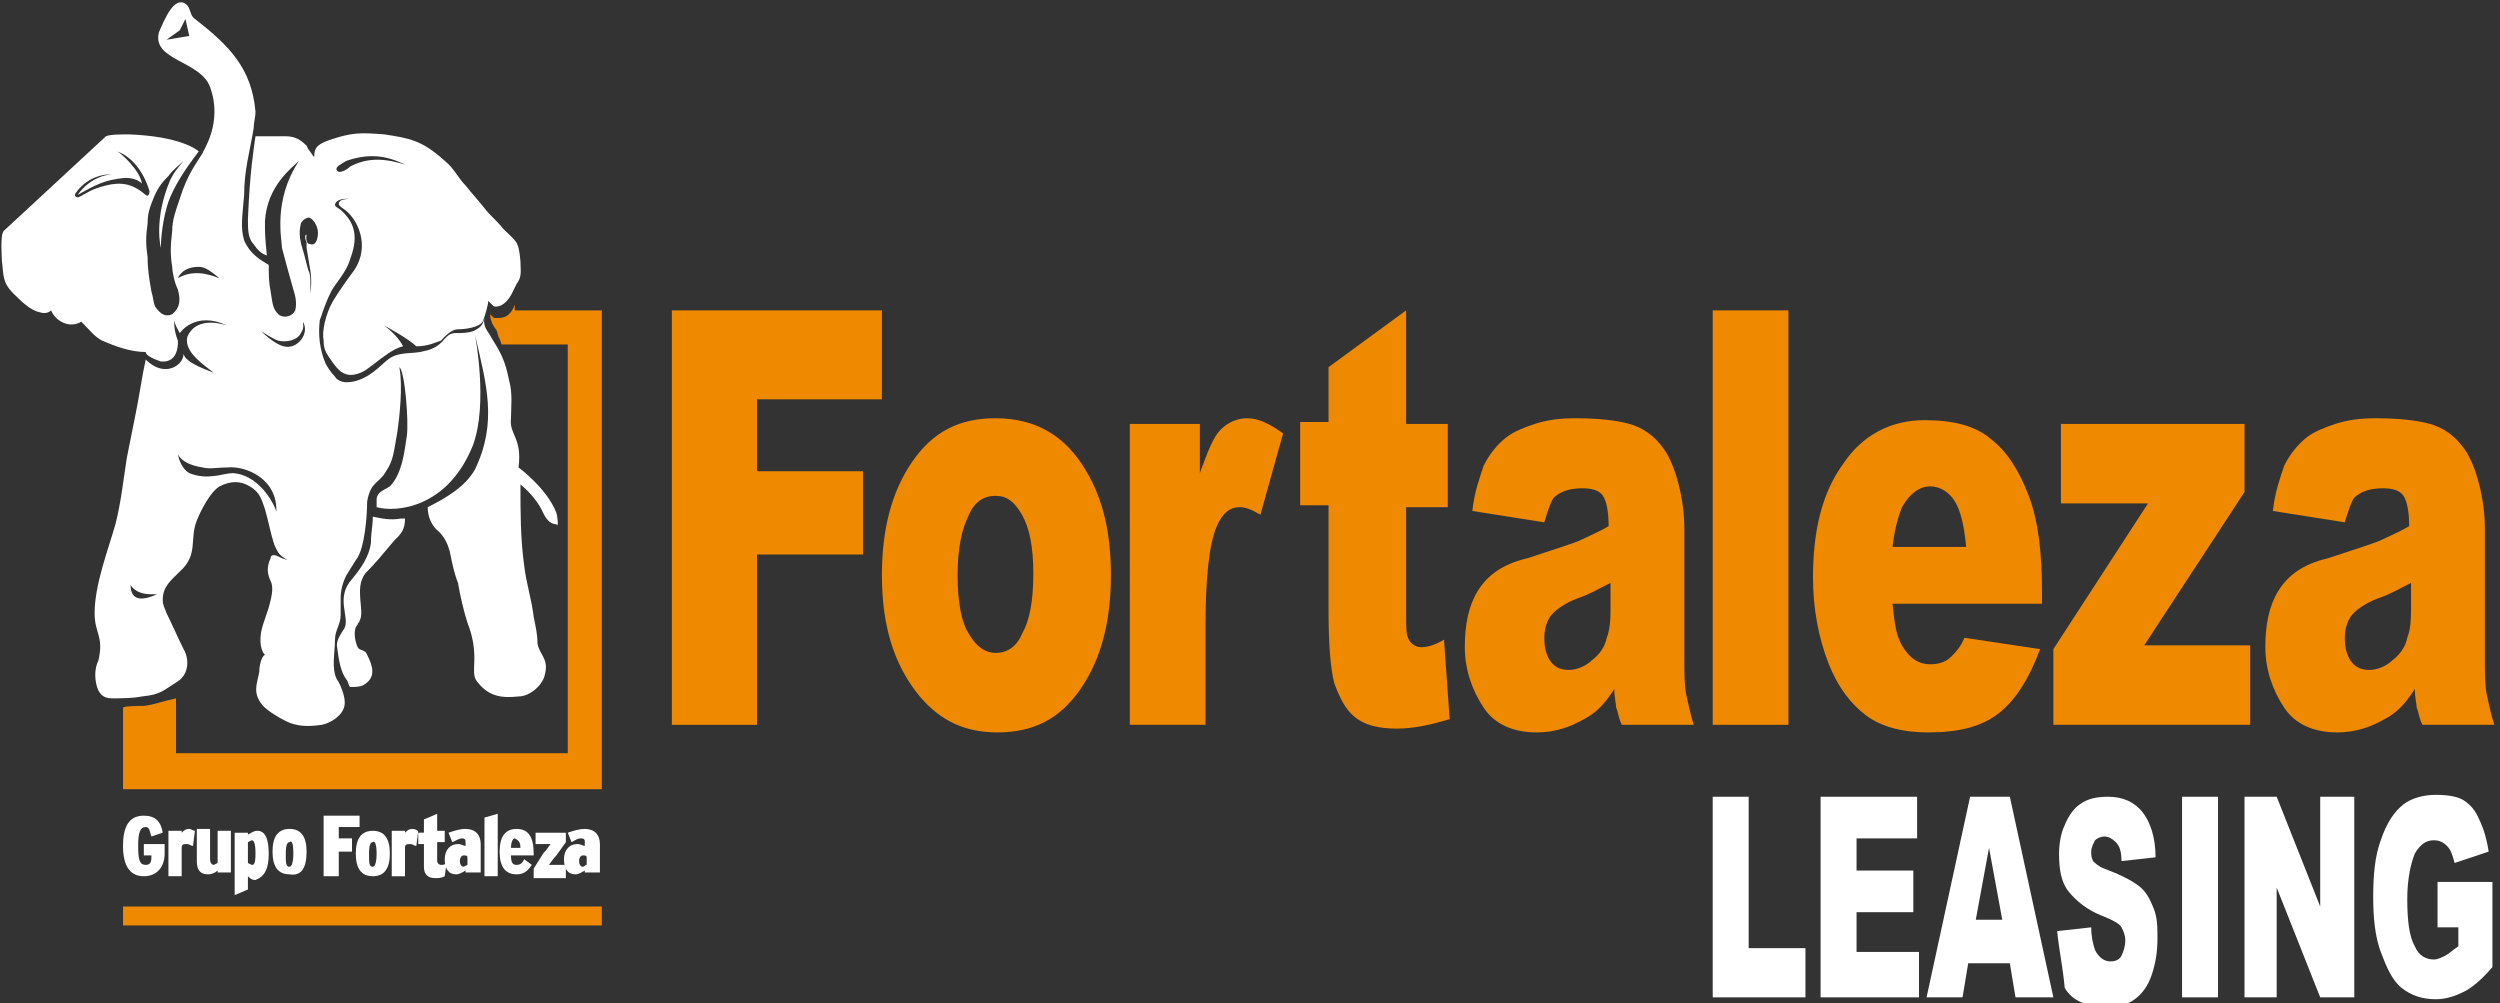 <?xml version="1.0" encoding="utf-8"?>
<!-- Generator: Adobe Illustrator 19.0.0, SVG Export Plug-In . SVG Version: 6.00 Build 0)  -->
<svg version="1.1" id="Layer_1" xmlns="http://www.w3.org/2000/svg" xmlns:xlink="http://www.w3.org/1999/xlink" x="0px" y="0px"
	 viewBox="0 0 132.1 53" style="enable-background:new 0 0 132.1 53;" xml:space="preserve">
<rect x="0" y="0" width="132.1" height="53" fill="#333333" stroke="none"/>
<style type="text/css">
	.st0{fill:#FFFFFF;}
	.st1{fill-rule:evenodd;clip-rule:evenodd;fill:#FFFFFF;}
	.st2{fill:#EE8900;}
</style>
<g>
	<path class="st0" d="M8.7,45.1v-0.5H7.6v0.6H8v0.1c0,0.3-0.1,0.4-0.3,0.4c-0.3,0-0.4-0.2-0.4-1c0-0.7,0.1-1,0.4-1
		c0.2,0,0.2,0.2,0.3,0.5L8.6,44c-0.1-0.6-0.4-0.9-1-0.9c-0.8,0-1.1,0.6-1.1,1.6c0,1.1,0.4,1.6,1.1,1.6C8.3,46.3,8.7,45.8,8.7,45.1"
		/>
	<path class="st1" d="M10.3,43.9c-0.1,0-0.2-0.1-0.3-0.1c-0.2,0-0.3,0.1-0.4,0.2v-0.1H8.9v2.4h0.7v-1.5c0-0.2,0.1-0.2,0.3-0.2
		c0.1,0,0.2,0.1,0.3,0.1L10.3,43.9z"/>
	<path class="st1" d="M12.2,46.3v-2.4h-0.7v1.7l-0.2,0.1c-0.1,0-0.2-0.1-0.2-0.3v-1.6h-0.7v1.7c0,0.5,0.2,0.7,0.6,0.7
		c0.2,0,0.4-0.1,0.5-0.2v0.1H12.2z"/>
	<path class="st1" d="M14.2,45.1c0-0.8-0.2-1.2-0.6-1.2c-0.2,0-0.3,0.1-0.5,0.2v-0.1h-0.7v3.3l0.7-0.3v-0.7c0.1,0.1,0.2,0.2,0.4,0.2
		C14,46.3,14.2,45.9,14.2,45.1 M13.5,45.1c0,0.6-0.1,0.6-0.2,0.6l-0.2-0.1v-1.1l0.2-0.1C13.4,44.4,13.5,44.5,13.5,45.1"/>
	<path class="st1" d="M16.2,45c0-0.8-0.3-1.2-0.9-1.2c-0.6,0-0.9,0.4-0.9,1.2c0,0.8,0.3,1.2,0.9,1.2C15.9,46.3,16.2,45.9,16.2,45
		 M15.5,45.1c0,0.5-0.1,0.7-0.2,0.7c-0.2,0-0.2-0.2-0.2-0.7c0-0.5,0.1-0.6,0.2-0.6C15.4,44.4,15.5,44.5,15.5,45.1"/>
	<polygon class="st0" points="19,43.7 19,43.1 17.1,43.1 17.1,46.3 17.9,46.3 17.9,45 18.6,45 18.6,44.3 17.9,44.3 17.9,43.7 	"/>
	<path class="st1" d="M20.6,45.1c0-0.8-0.3-1.2-0.9-1.2c-0.6,0-0.9,0.4-0.9,1.2c0,0.8,0.3,1.2,0.9,1.2
		C20.3,46.3,20.6,45.9,20.6,45.1 M19.9,45.1c0,0.5-0.1,0.7-0.2,0.7c-0.2,0-0.2-0.2-0.2-0.7c0-0.5,0.1-0.6,0.2-0.6
		C19.8,44.4,19.9,44.6,19.9,45.1"/>
	<path class="st1" d="M22.1,43.9c-0.1,0-0.1-0.1-0.3-0.1c-0.2,0-0.3,0.1-0.4,0.2v-0.1h-0.7v2.4h0.7v-1.5c0-0.2,0.1-0.2,0.3-0.2
		c0.1,0,0.2,0.1,0.3,0.1L22.1,43.9z"/>
	<path class="st0" d="M23.6,45.6c-0.1,0.1-0.2,0.1-0.3,0.1c-0.1,0-0.2-0.1-0.2-0.2v-1h0.4v-0.6h-0.4V43l-0.7,0.3v0.7h-0.3v0.6h0.3
		v1.2c0,0.4,0.2,0.6,0.6,0.6c0.2,0,0.3,0,0.5-0.1L23.6,45.6z"/>
	<path class="st1" d="M25.4,46.3v-1.7c0-0.5-0.3-0.8-0.8-0.8c-0.3,0-0.6,0.1-0.9,0.2l0.2,0.5c0.2-0.1,0.4-0.2,0.5-0.2
		c0.2,0,0.2,0.1,0.2,0.2v0.2c-0.1,0-0.2-0.1-0.4-0.1c-0.4,0-0.7,0.3-0.7,0.8c0,0.5,0.2,0.8,0.6,0.8c0.2,0,0.3-0.1,0.5-0.2v0.1H25.4z
		 M24.7,45.7l-0.2,0.1c-0.1,0-0.2-0.1-0.2-0.3c0-0.2,0.1-0.3,0.2-0.3c0.1,0,0.2,0,0.2,0.1V45.7z"/>
	<polygon class="st0" points="26.3,46.3 26.3,43 25.6,43.2 25.6,46.3 	"/>
	<path class="st1" d="M28.2,45.3v-0.2c0-0.9-0.3-1.3-0.9-1.3c-0.6,0-0.9,0.4-0.9,1.2c0,0.8,0.3,1.2,0.9,1.2c0.4,0,0.6-0.2,0.8-0.5
		l-0.4-0.3c-0.1,0.2-0.2,0.3-0.4,0.3c-0.2,0-0.3-0.1-0.3-0.5H28.2z M27.5,44.8H27c0-0.3,0.1-0.5,0.2-0.5
		C27.4,44.4,27.5,44.5,27.5,44.8"/>
	<path class="st0" d="M29.9,46.3v-0.6h-0.4c-0.2,0-0.4,0-0.5,0c0.1-0.1,0.2-0.3,0.4-0.5l0.5-0.7v-0.5h-1.6v0.6h0.3
		c0.2,0,0.4,0,0.5,0c-0.1,0.1-0.2,0.3-0.4,0.5l-0.5,0.8v0.5H29.9z"/>
	<path class="st1" d="M31.7,46.3v-1.7c0-0.5-0.3-0.8-0.8-0.8c-0.3,0-0.6,0.1-0.9,0.2l0.2,0.5c0.2-0.1,0.3-0.2,0.5-0.2
		c0.2,0,0.2,0.1,0.2,0.2v0.2c-0.1,0-0.2-0.1-0.4-0.1c-0.4,0-0.7,0.3-0.7,0.8c0,0.5,0.2,0.8,0.6,0.8c0.2,0,0.3-0.1,0.5-0.2v0.1H31.7z
		 M31,45.7c-0.1,0-0.1,0.1-0.2,0.1c-0.1,0-0.2-0.1-0.2-0.3c0-0.2,0.1-0.3,0.2-0.3c0.1,0,0.2,0,0.2,0.1V45.7z"/>
	<rect x="6.5" y="47.9" class="st2" width="25.3" height="1"/>
	<path class="st0" d="M29.4,27.1c-0.5-1.3-2-2.4-2-2.4c0.2-1.6-0.5-1.7-0.4-2.6c0-0.6,0.1-1.3-0.1-2c-0.2-1-0.4-1.4-0.9-2.2
		c-0.2-0.4-0.5-0.6-0.4-1.1c-0.1,0.4-0.2,0.5-0.6,0.7c-0.3,0.1-0.6,0.1-0.9,0.1c-0.3,0-0.4,0.1-0.6,0.3c-0.4,0.5-0.8,0.6-1.3,0.7
		c-0.6,0.1-1.2,0-1.7,0.4c-0.3,0.2-1.1,1.2-2.2,1.2c-0.2,0-0.5-0.1-0.6-0.3c-0.2-0.2-0.4-0.5-0.5-0.7c-0.3-0.7-0.4-1.5-0.3-2.3
		c0.1-0.2,0.2-0.7,0.6-1.5c0.2-0.4,0.8-1,1-1.7c0.3-0.8,0.4-1.6-0.2-2.3c-0.4-0.5-0.6-0.4-0.6-0.6c0.1-0.3,0.5-0.3,0.8-0.3
		c0,0-0.3,0-0.5,0.1c-0.1,0.1-0.2,0.2,0.1,0.4c0.8,0.5,1.5,2,0.6,3.3c-0.3,0.4-0.8,1.1-1.1,1.6c-0.4,0.7-0.6,1.6-0.5,2.1
		c0,0.4,0.1,0.6,0.3,0.9c0.3,0.4,0.6,1,1.3,0.9c0.5-0.1,0.7-0.3,1.1-0.6c0.4-0.3,1-0.8,1.5-0.9c-0.2-0.4-0.6-0.8-1-1.1
		c0,0,1.3,0.7,1.7,1.1c0.6,0,1-0.2,1.3-0.3c0.1-0.1,0.5-0.6,0.9-0.6c0.4,0,1.1-0.1,1.3-0.4c0.1-0.2,0.3-0.9,0.3-1.1l0.2,0.2
		c0.1,0.1,0.1,0.1,0.2,0.1c0.2,0,0.5-0.1,0.8-0.6c0.1-0.2,0.2-0.4,0.3-0.6c0.3-0.4,0.2-0.7,0.2-1.2c-0.1-1.1-0.2-1-0.9-1.7
		c-0.4-0.5-0.7-0.7-1-1.1c-0.4-0.5-0.6-0.7-1-1.2c-0.4-0.4-0.6-0.9-1.1-1.3c-1.2-1.1-1.9-1.2-3.2-1.4C19,7,18.6,7,17.4,7.4
		c-0.5,0.2-0.8,0.3-0.8,0.9c-0.1-0.1-0.2-0.3-0.3-0.4l-0.1-0.2c-0.3-0.3-0.6-0.5-1.1-0.5c-0.5,0-1.1,0-1.6,0
		c-0.1,0.7-0.3,1.9-0.4,4.4c0,0.5,0,1,0.3,1.3c0.2,0.3,0.4,0.5,0.7,0.6c-0.1-1-0.1-1.2-0.1-1.8c0.1-1.9,1.5-2.9,1.8-3.2
		c-1.4,2.1-0.9,4.2-0.9,4.6c0.1,0.4,0.4,1.5,0.6,2.2c0.1,0.3,0.2,0.7,0.1,1.1c-0.2,0.4-0.7,0.4-0.9,0.2c-0.3-0.3-0.3-0.6-0.4-1.2
		c-0.1-0.5-0.1-0.9-0.1-1.4c-0.5-0.3-1-0.6-1.3-1.3c-0.2-0.7-0.1-1.2,0-2.4C12.9,9,13.2,8,13.4,6.8c0-0.3,0.1-0.6,0.1-0.9
		c-0.2-2.3-1.4-3.5-3.2-4.9C10,0.8,10.1,0.4,9.8,0.2C9.2-0.2,8.7,1,8.4,1.7C8,3.2,10.6,3.2,11.1,4.6c0.7,1.9-0.4,3.4-0.4,3.5
		c-0.3,0.5-0.8,1.1-1.2,2.4c-0.2,0.6-0.4,1.1-0.4,1.7c-0.1,0.8-0.1,1.3,0,1.9c0,0.2,0.1,0.8,0.3,1.2c0.1,0.4,0.2,0.9-0.3,1.3
		c-0.4,0.2-0.7-0.1-0.9-0.4c-0.1-0.2-0.1-0.5-0.2-0.8c-0.1-0.6-0.2-1.1-0.2-1.8c-0.1-0.7-0.1-1.1,0-1.8c0-0.5,0.1-0.8,0.3-1.3
		c0.2-0.5,0.4-0.8,0.8-1.2c0.3-0.4,0.5-0.5,0.8-0.8C9.3,9,9.2,9.1,9,9.5c-0.9,2.1-0.5,3.6-0.5,3.6c0-0.8,0.2-2,0.5-2.7
		c0.4-0.9,0.9-1.6,1.5-2.4c-0.1-0.1-1-0.8-3.7-0.9c-0.3,0-1,0-1.2,0.1l-5.4,5c-0.2,0.2-0.1,1.4-0.1,1.6c0.1,0.7,0,1.1,0.6,1.7
		c0.4,0.4,0.9,0.9,1.4,1c0.3,0.1,0.5,0,0.6-0.1c0.2,0.5,0.9,1,1.6,0.6C4.7,17.4,5,17.8,5.4,18c0.7,0.3,1.5,0.6,2.3,0.6
		c0,0.2,0.5,0.4,0.8,0.5c1,0.1,0.9-1.1,0.9-1.1c-0.2-0.5-0.2-0.9-0.2-1.1c0,0.2,0.3,0.7,0.3,0.7s0.8-1.2,2.5-0.4
		c0,0-1.6-0.6-2.1,0.6c-0.2,0.8,0.9,1.5,1.4,1.9c-0.2-0.1-1.5-0.5-1.6-1c0,0.6-1,1.3-2,0.3c-0.2,0.9-0.3,1.7-0.5,2.7
		c-0.2,1-0.3,1.5-0.5,2.5c-0.2,1.3-0.3,2.3-0.6,3.5c-0.4,1.4-1.1,3.2-1.1,4.7c0,1.1,0.5,1.2,0.2,2.5C5,35.3,5,35.8,5.1,36.2
		c0.1,0.4,0.3,0.7,0.8,0.7c0.5,0,1.1,0,1.6-0.1c1-0.1,1.1-0.3,1.9-0.8c0.6-0.4,0.6-1.2,0.3-1.7c-0.3-0.6-0.6-1.3-0.9-1.9
		c-0.1-0.3-0.2-0.4-0.2-0.7c0-0.7,0.4-1,0.9-1.5c1-0.9,0.5-1.7,0.9-2.7c0.2-0.5,0.7-1.5,1.2-1.8c0.6-0.3,1.1-0.3,1.6,0
		c0.5,0.3,0.6,0.6,0.8,1.2c0.2,0.7,0.3,1.3,0.5,1.9c0.2,0.4,0.2,0.5,0.7,0.8c-0.3-0.1-0.3-0.1-0.5-0.2c-0.2-0.1-0.4-0.1-0.4,0.1
		c-0.2,0.4-0.2,0.8,0,1.2c0.2,0.4,0,1-0.1,1.4c-0.1,0.3-0.2,0.6-0.3,0.9c-0.2,0.6-0.2,1.3,0.1,1.6c-0.2,0.1-0.3,0.6-0.3,0.9
		c-0.1,0.6-0.4,1.1,0.2,1.8c0.3,0.3,0.8,0.6,1.2,0.8c0.6,0.3,1.2,0.3,1.9,0.2c0.5-0.1,1.1-0.5,1.2-1c0.1-0.5-0.3-1.3-0.4-1.4
		c-0.3-0.6-0.1-1.4-0.1-2.1c0-0.5,0.3-0.8,0.3-1.3c0-0.2,0-0.6,0-0.9c0-0.4,0.1-0.8,0.3-1.2c0.2-0.3,0.3-0.5,0.5-0.8
		c0.5-0.6,0.6-2.5,0.6-3.1c0.2-1.1,0.6-0.9,1-1.6c0.4-0.6,0.4-1,0.6-2.1c0.1-0.7,0.3-2.4,0.1-3.4c0.3,0.2,0.5,2.9,0.4,3.6
		c-0.1,0.6-0.2,2-0.9,2.7c-0.3,0.2-0.7,0.3-0.7,0.7l0,0.4c1.1,0.3,3.8,0,5.1-3.3c0.8-2.2,0.1-5.8,0.1-5.8c0.6,2.6,1.2,4.6,0,7.1
		c-0.5,0.9-1.5,1.5-2.5,2c0,0.5,0.2,1,0.6,1.3c0.3,0.3,0.5,0.7,0.6,1.2c0.1,0.5,0.2,1,0.4,1.5c0.1,0.6,0.3,1.5,0.5,2.1
		c0.7,1.8,0.1,2.6,0.5,3.1c0.6,0.8,1.3,0.9,2.2,0.8c0.6,0,1.3-0.6,1.4-1.2c0.2-0.8-0.3-1-0.4-1.6c0-0.5-0.1-0.9-0.2-1.4
		c-0.1-0.9-0.4-1.8-0.5-2.7c-0.2-1.4-0.2-2.9-0.2-4.3c0,0,0.8,0.6,1.2,1.5c0.1,0.2,0.3,0.6,0.7,0.6C29.5,27.9,29.5,27.5,29.4,27.1
		 M18.3,8.5c2-0.7,3,0.3,3.5,0.3c-0.8-0.2-2-0.7-3.3,0C18.3,9,17.9,9.2,17.8,9C17.7,8.8,18,8.7,18.3,8.5 M8.8,2.1l0.7-0.5l0.3-0.6
		L10,1.9L8.8,2.1z M5.6,9.8c-0.8,0.2-1,0.4-1.4,0.6C4,10.5,3.9,10.3,4,10.2c0.5-0.7,1.2-1,2-1c-0.2,0-1.2,0.1-1.9,1.1
		C5,9.8,5.5,9.5,6.6,9.4c0.4,0,0.7,0.1,0.9,0.3C7.4,9,6.4,8.1,6.2,8C7,8.3,7.6,9.1,7.9,10.1c0,0.2-0.1,0.3-0.2,0.2
		C7,9.7,6.4,9.6,5.6,9.8 M9.4,14.7c0,0,0.2-0.6,1.1-0.6c0.4,0,0.7,0.3,1.1,0.6C11.5,14.7,10.4,14.1,9.4,14.7 M6.9,30.9
		c0,0,0.2,0.5,1.1,0.5l0.3,0C7.2,31.9,6.9,31.5,6.9,30.9 M12.3,25c-0.5,0-1.3,0.4-2.3,0C9.5,24.7,9.4,24,9.4,24
		c0.2,0.4,0.7,0.6,1.3,0.7c0.4,0.1,0.8,0,1.3,0c1-0.1,2.7,0.6,2.6,2.4C14.7,27.1,13.9,25.1,12.3,25 M15,18.3
		c-0.5-0.1-1.2-0.8-1.2-0.8s0.6,0.4,0.9,0.5c0.4,0.1,1,0,1.2-0.4c0.2-0.3,0.1-0.5,0.1-0.6C16.4,17.6,15.7,18.5,15,18.3 M16.2,12.8
		l0,0.3l0.2,1.2c0.1,0.6,0,1.2,0,1.2l0-0.6c0-0.2,0-0.4-0.1-0.6c-0.1-0.3-0.2-0.8-0.3-1.1c-0.3-0.9-0.1-1.3-0.1-1.4
		c0.1-0.2,0.3-0.3,0.4-0.3c0.2,0,0.5,0.4,0.5,0.8c0,0.3-0.1,0.7-0.4,0.6c-0.3,0-0.2-0.5-0.2-0.5C16.1,12.4,16.1,12.6,16.2,12.8
		 M20.8,28.6c-0.6,0.7-0.9,1.1-1.5,1.7c-0.6,0.8,0,2-0.3,2.5c0,0.1-0.1,0.1-0.1,0.2c-0.3,0.3-0.1,1,0,1.2c0.1,0.2,0.4,0.1,0.5,0.4
		c0.3,0.6,0.5,1.2-0.2,1.6c-0.2,0.1-0.4,0.1-0.7,0.1c-0.1-0.1-0.1-0.3-0.2-0.4c-0.3-0.4-0.4-1-0.5-1.8c0-0.3,0.2-0.6,0.4-0.9
		c0.3-0.6-0.5-1.6,0.4-2.6c0.5-0.6,0.9-1.2,1-1.9c0-0.6,0.1-0.9,0.1-1.4c0.5,0.1,0.9,0.2,1.5,0.1l0.2,0C21.4,28,21.2,28.2,20.8,28.6
		"/>
	<path class="st2" d="M27.2,16.4c0,0,0-0.3,0-0.3c-0.3,0.8-0.8,0.7-1.1,0.7c0,0-0.1-0.1-0.1-0.1c0,0-0.1-0.1-0.1-0.1
		c0,0.1,0,0.4,0.3,0.8c0.1,0.1,0.1,0.4,0.2,0.5l0.1,0.3h3.5v21.6H9.3v-2.9c-0.9,0.2-1,0.3-1.7,0.4c-0.2,0-1.1,0-1.1,0.1v4.3h25.3
		V16.4H27.2z"/>
	<path class="st0" d="M16.1,16.9C16.1,16.9,16.1,16.8,16.1,16.9C16.1,16.8,16.1,16.9,16.1,16.9"/>
	<polygon class="st2" points="35.5,16.4 46.6,16.4 46.6,21.1 40,21.1 40,24.9 45.6,24.9 45.6,29.3 40,29.3 40,38.3 35.5,38.3 	"/>
	<path class="st2" d="M46.6,30.4c0-2.4,0.5-4.4,1.6-6c1.1-1.6,2.5-2.3,4.4-2.3c2.1,0,3.7,0.9,4.8,2.8c0.9,1.5,1.3,3.3,1.3,5.5
		c0,2.4-0.5,4.4-1.6,6c-1.1,1.6-2.5,2.3-4.4,2.3c-1.7,0-3-0.6-4.1-1.9C47.2,35.1,46.6,33,46.6,30.4 M50.6,30.4
		c0,1.4,0.2,2.5,0.6,3.1c0.4,0.7,0.9,1,1.4,1c0.6,0,1.1-0.3,1.4-1c0.4-0.7,0.6-1.7,0.6-3.2c0-1.4-0.2-2.4-0.6-3.1
		c-0.4-0.7-0.8-1-1.4-1c-0.6,0-1.1,0.3-1.4,1C50.8,28,50.6,29,50.6,30.4"/>
	<path class="st2" d="M59.6,22.4h3.8V25c0.4-1.1,0.7-1.9,1.1-2.3c0.4-0.4,0.9-0.6,1.4-0.6c0.6,0,1.2,0.3,1.9,0.8l-1.2,4.3
		c-0.5-0.3-0.8-0.4-1.1-0.4c-0.5,0-0.9,0.3-1.2,1c-0.4,0.9-0.6,2.7-0.6,5.2v5.3h-4V22.4z"/>
	<path class="st2" d="M74.3,16.4v6h2.2v4.4h-2.2v5.6c0,0.7,0,1.1,0.1,1.3c0.1,0.3,0.4,0.5,0.7,0.5c0.3,0,0.7-0.1,1.2-0.4l0.3,4.2
		c-1,0.3-1.9,0.5-2.8,0.5c-1,0-1.7-0.2-2.2-0.6c-0.5-0.4-0.8-1-1.1-1.8c-0.2-0.8-0.3-2.1-0.3-3.8v-5.6h-1.5v-4.4h1.5v-2.9L74.3,16.4
		z"/>
	<path class="st2" d="M81.6,27.6L77.8,27c0.1-1,0.4-1.8,0.6-2.4c0.3-0.6,0.7-1.1,1.2-1.5c0.4-0.3,0.9-0.5,1.5-0.7
		c0.6-0.2,1.3-0.3,2.1-0.3c1.2,0,2.2,0.1,2.9,0.3c0.7,0.2,1.3,0.6,1.8,1.3c0.3,0.4,0.6,1.1,0.8,1.9c0.2,0.8,0.3,1.6,0.3,2.3v7
		c0,0.7,0,1.3,0.1,1.8c0.1,0.4,0.2,1,0.4,1.6h-3.8c-0.2-0.4-0.2-0.7-0.3-0.9c0-0.2-0.1-0.5-0.1-1c-0.5,0.8-1,1.3-1.6,1.6
		c-0.7,0.4-1.5,0.7-2.5,0.7c-1.2,0-2.2-0.4-2.8-1.3c-0.6-0.9-1-2-1-3.2c0-1.2,0.2-2.2,0.7-3c0.5-0.8,1.3-1.4,2.6-1.7
		c1.5-0.5,2.5-0.8,2.9-1c0.4-0.2,0.9-0.4,1.4-0.7c0-0.7-0.1-1.3-0.3-1.6c-0.2-0.3-0.6-0.4-1.1-0.4c-0.7,0-1.2,0.2-1.5,0.5
		C82,26.4,81.8,26.9,81.6,27.6 M85.1,30.8c-0.6,0.3-1.1,0.6-1.7,0.8c-0.8,0.3-1.3,0.7-1.5,1c-0.2,0.3-0.3,0.7-0.3,1.1
		c0,0.5,0.1,0.9,0.3,1.2c0.2,0.3,0.5,0.5,1,0.5c0.4,0,0.9-0.2,1.2-0.5c0.4-0.3,0.7-0.7,0.8-1.2c0.2-0.5,0.2-1.1,0.2-1.8V30.8z"/>
	<rect x="90.5" y="16.4" class="st2" width="4" height="21.9"/>
	<path class="st2" d="M108,31.9h-8c0.1,1,0.2,1.7,0.5,2.2c0.4,0.7,0.9,1,1.5,1c0.4,0,0.8-0.1,1.1-0.4c0.2-0.2,0.5-0.5,0.7-1l4,0.6
		c-0.6,1.6-1.3,2.7-2.2,3.4c-0.9,0.7-2.1,1-3.7,1c-1.4,0-2.5-0.3-3.3-0.9c-0.8-0.6-1.5-1.5-2-2.8c-0.5-1.3-0.8-2.8-0.8-4.5
		c0-2.5,0.5-4.5,1.6-6c1-1.5,2.5-2.3,4.3-2.3c1.5,0,2.7,0.3,3.5,1c0.9,0.7,1.5,1.7,2,3c0.5,1.3,0.7,3,0.7,5.1V31.9z M103.9,29
		c-0.1-1.2-0.3-2-0.6-2.5c-0.3-0.5-0.8-0.8-1.3-0.8c-0.6,0-1.1,0.4-1.5,1.1c-0.2,0.5-0.4,1.2-0.5,2.1H103.9z"/>
	<polygon class="st2" points="108.9,22.4 118.6,22.4 118.6,26 113.3,34.1 118.9,34.1 118.9,38.3 108.5,38.3 108.5,34.3 113.5,26.6 
		108.9,26.6 	"/>
	<path class="st2" d="M123.9,27.6l-3.8-0.6c0.1-1,0.4-1.8,0.6-2.4c0.3-0.6,0.7-1.1,1.2-1.5c0.4-0.3,0.9-0.5,1.5-0.7
		c0.6-0.2,1.3-0.3,2.1-0.3c1.2,0,2.2,0.1,2.9,0.3c0.7,0.2,1.3,0.6,1.8,1.3c0.3,0.4,0.6,1.1,0.8,1.9c0.2,0.8,0.3,1.6,0.3,2.3v7
		c0,0.7,0,1.3,0.1,1.8c0.1,0.4,0.2,1,0.4,1.6h-3.8c-0.2-0.4-0.2-0.7-0.3-0.9c0-0.2-0.1-0.5-0.1-1c-0.5,0.8-1,1.3-1.6,1.6
		c-0.7,0.4-1.5,0.7-2.5,0.7c-1.2,0-2.2-0.4-2.8-1.3c-0.6-0.9-1-2-1-3.2c0-1.2,0.2-2.2,0.7-3c0.5-0.8,1.3-1.4,2.6-1.7
		c1.5-0.5,2.5-0.8,2.9-1c0.4-0.2,0.9-0.4,1.4-0.7c0-0.7-0.1-1.3-0.3-1.6c-0.2-0.3-0.6-0.4-1.1-0.4c-0.7,0-1.2,0.2-1.5,0.5
		C124.3,26.4,124.1,26.9,123.9,27.6 M127.4,30.8c-0.6,0.3-1.1,0.6-1.7,0.8c-0.8,0.3-1.3,0.7-1.5,1c-0.2,0.3-0.3,0.7-0.3,1.1
		c0,0.5,0.1,0.9,0.3,1.2c0.2,0.3,0.5,0.5,1,0.5c0.4,0,0.9-0.2,1.2-0.5c0.4-0.3,0.7-0.7,0.8-1.2c0.2-0.5,0.2-1.1,0.2-1.8V30.8z"/>
	<polygon class="st0" points="90.5,42.1 92.4,42.1 92.4,50.1 95.4,50.1 95.4,52.7 90.5,52.7 	"/>
	<polygon class="st0" points="96.2,42.1 101.3,42.1 101.3,44.3 98.1,44.3 98.1,46 101.1,46 101.1,48.2 98.1,48.2 98.1,50.3 
		101.4,50.3 101.4,52.7 96.2,52.7 	"/>
	<path class="st0" d="M106.2,50.9H104l-0.3,1.8h-1.9l2.3-10.6h2.1l2.3,10.6h-2L106.2,50.9z M105.8,48.6l-0.7-3.8l-0.7,3.8H105.8z"/>
	<path class="st0" d="M108.7,49.2l1.8-0.2c0,0.5,0.1,0.9,0.2,1.2c0.2,0.4,0.5,0.6,0.8,0.6c0.3,0,0.5-0.1,0.6-0.3
		c0.1-0.2,0.2-0.5,0.2-0.8c0-0.3-0.1-0.5-0.2-0.7c-0.1-0.2-0.5-0.4-1-0.6c-0.8-0.3-1.4-0.8-1.8-1.3c-0.4-0.5-0.5-1.2-0.5-2
		c0-0.5,0.1-1.1,0.3-1.5c0.2-0.5,0.5-0.9,0.8-1.1c0.4-0.3,0.9-0.4,1.5-0.4c0.8,0,1.4,0.3,1.8,0.8c0.4,0.5,0.7,1.3,0.7,2.4l-1.8,0.2
		c0-0.5-0.1-0.8-0.3-1c-0.2-0.2-0.4-0.3-0.6-0.3c-0.2,0-0.4,0.1-0.5,0.2c-0.1,0.2-0.2,0.4-0.2,0.6c0,0.2,0,0.3,0.1,0.5
		c0.1,0.1,0.3,0.3,0.6,0.4c0.8,0.3,1.4,0.6,1.8,0.9c0.4,0.3,0.6,0.7,0.8,1.2c0.2,0.5,0.2,1,0.2,1.6c0,0.7-0.1,1.3-0.3,1.9
		c-0.2,0.6-0.5,1-0.9,1.3c-0.4,0.3-0.9,0.4-1.5,0.4c-1,0-1.8-0.3-2.2-1C109,51.1,108.8,50.2,108.7,49.2"/>
	<rect x="115.3" y="42.1" class="st0" width="1.9" height="10.6"/>
	<polygon class="st0" points="118.6,42.1 120.3,42.1 122.6,47.9 122.6,42.1 124.4,42.1 124.4,52.7 122.6,52.7 120.3,46.9 
		120.3,52.7 118.6,52.7 	"/>
	<path class="st0" d="M128.8,48.8v-2.2h2.9v4.5c-0.6,0.7-1.1,1.1-1.5,1.3c-0.4,0.2-0.9,0.4-1.5,0.4c-0.7,0-1.3-0.2-1.8-0.6
		c-0.5-0.4-0.8-1.1-1.1-1.9c-0.3-0.8-0.4-1.8-0.4-2.9c0-1.2,0.1-2.2,0.4-3c0.3-0.9,0.7-1.5,1.2-1.9c0.4-0.3,1-0.5,1.7-0.5
		c0.7,0,1.2,0.1,1.5,0.3c0.3,0.2,0.6,0.5,0.8,1c0.2,0.4,0.4,1,0.5,1.7l-1.8,0.6c-0.1-0.4-0.2-0.7-0.4-0.9c-0.2-0.2-0.4-0.3-0.7-0.3
		c-0.4,0-0.7,0.2-1,0.7c-0.2,0.5-0.4,1.3-0.4,2.4c0,1.1,0.1,2,0.4,2.5c0.2,0.5,0.6,0.7,1,0.7c0.2,0,0.4-0.1,0.6-0.2
		c0.2-0.1,0.4-0.3,0.7-0.5v-1H128.8z"/>
</g>
</svg>
